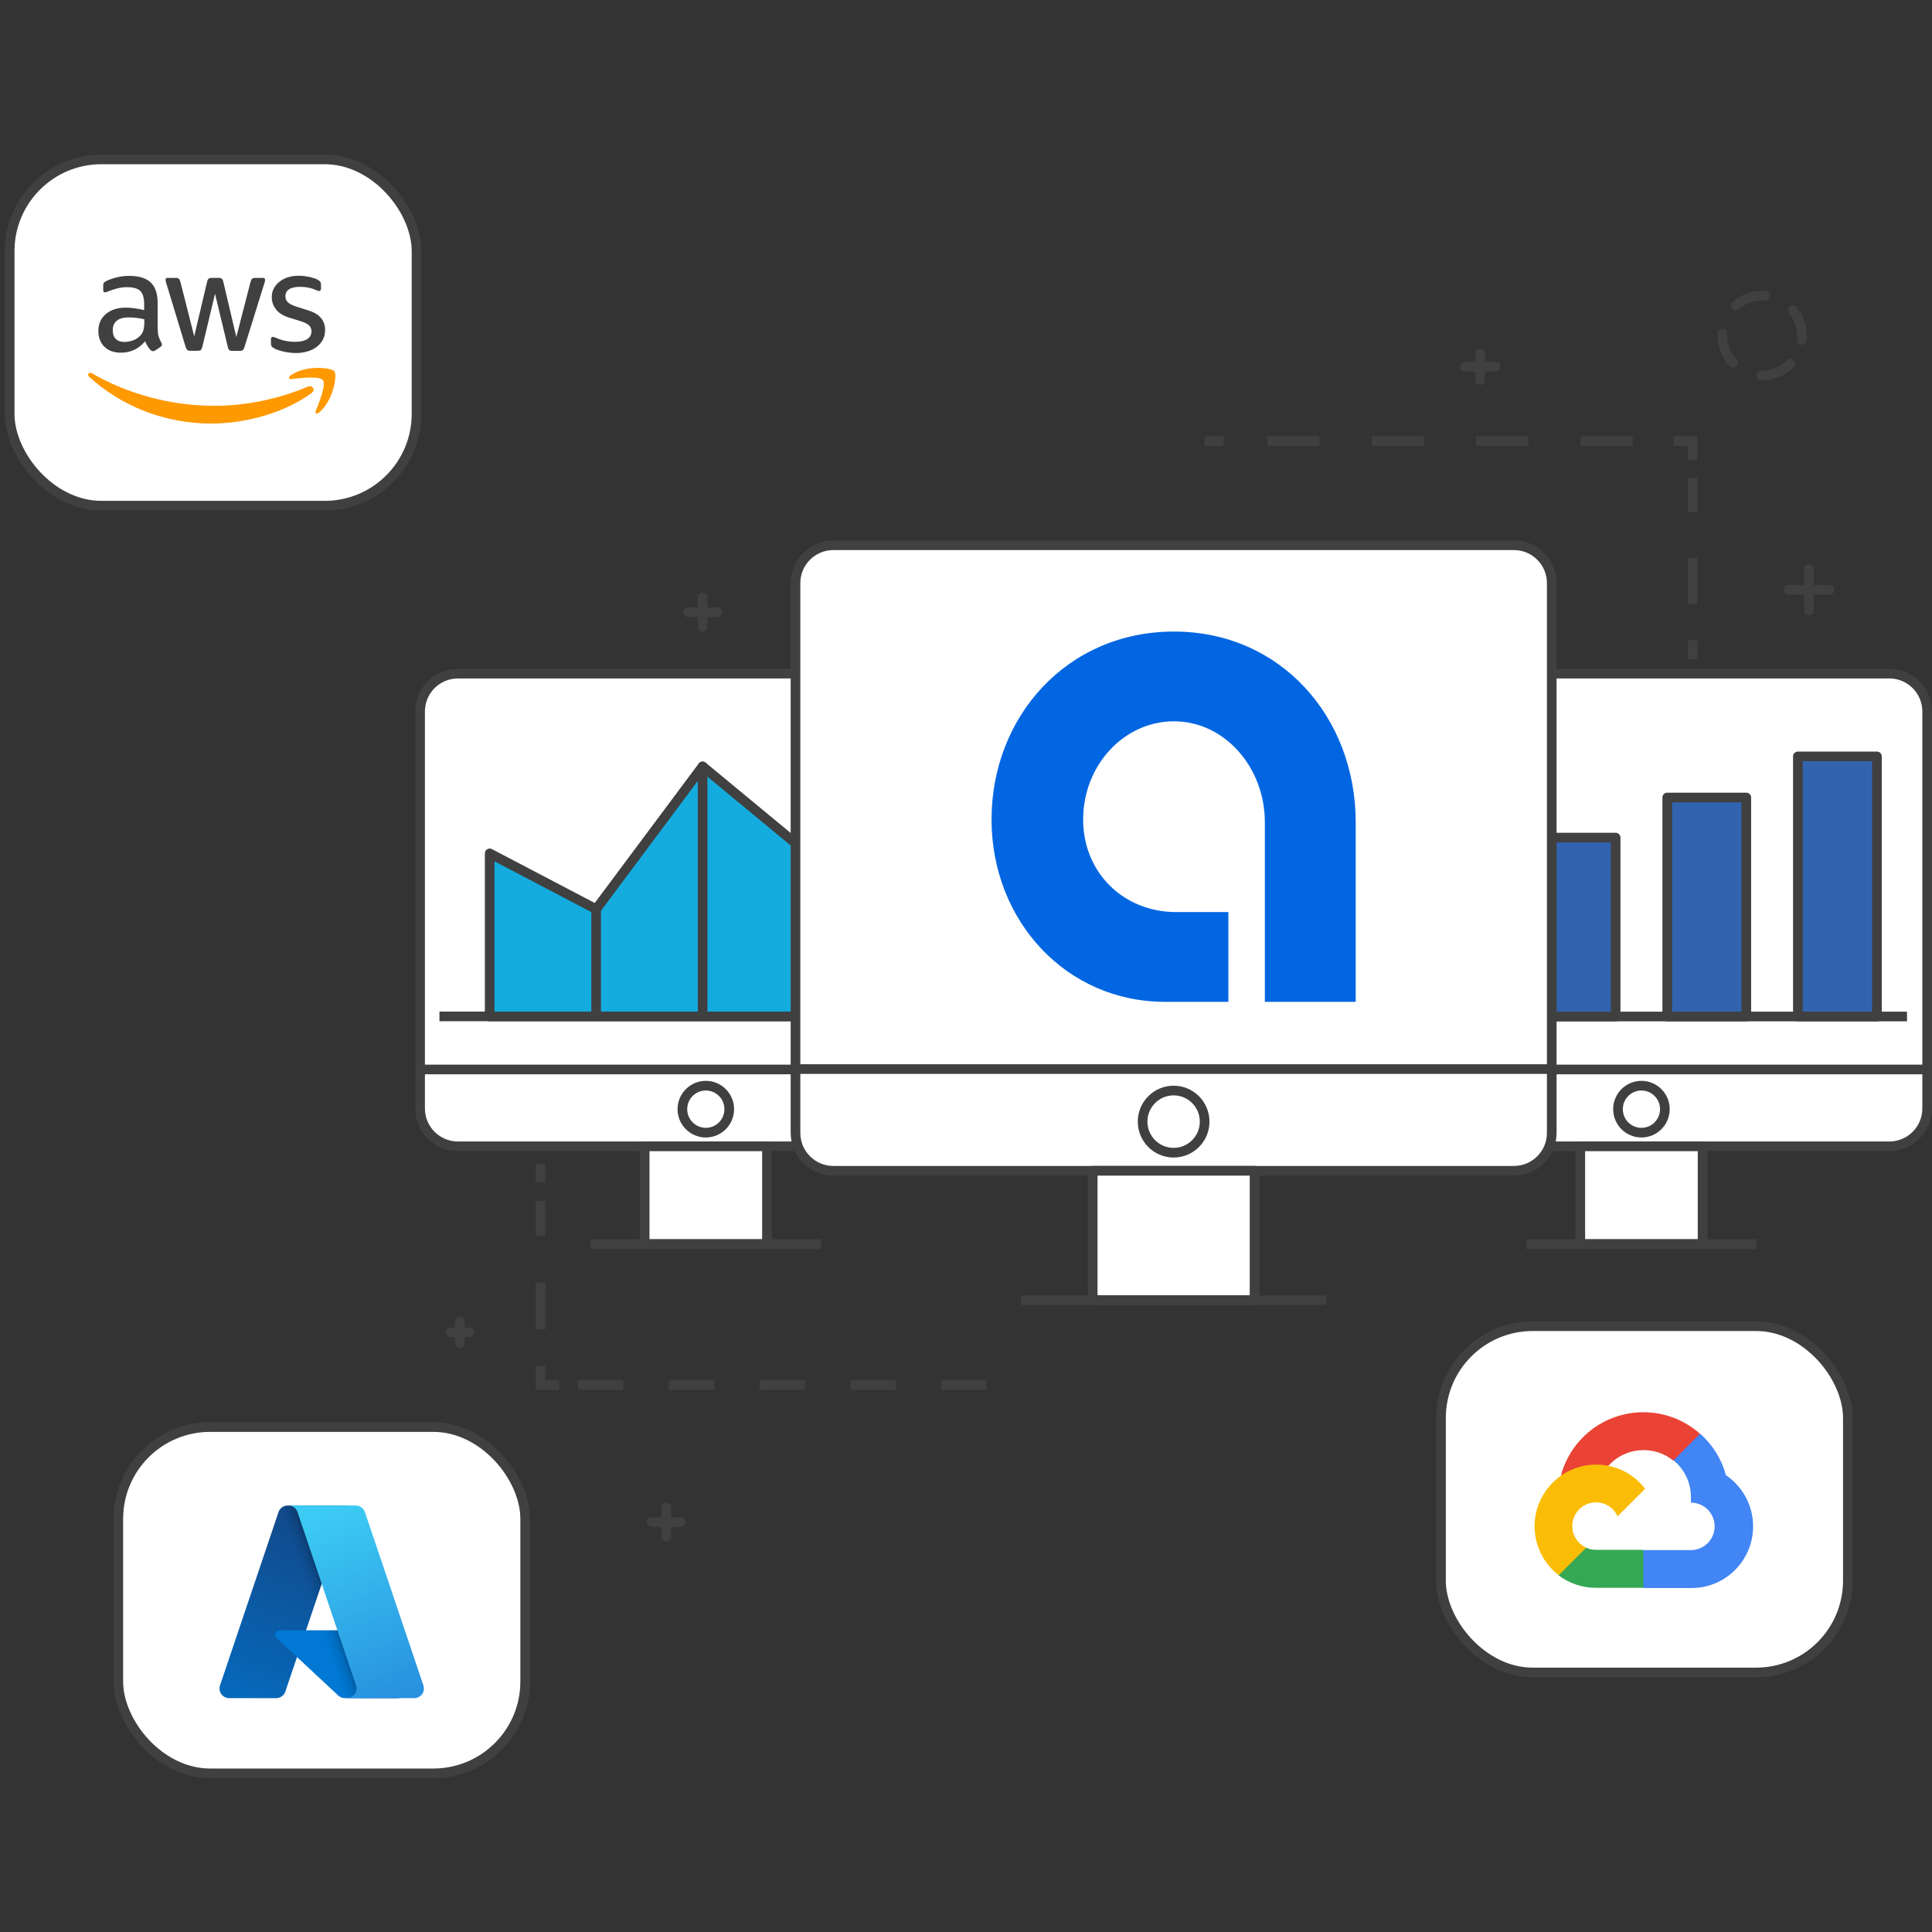<svg width="400" height="400" viewBox="0 0 400 400" fill="none" xmlns="http://www.w3.org/2000/svg">
<rect x="0" y="0" width="400" height="400" fill="#333333" stroke="none"/>
<path d="M350.439 136.453V132.533" stroke="#404040" stroke-width="2" stroke-miterlimit="10"/>
<path d="M350.439 125.071V98.956" stroke="#404040" stroke-width="2" stroke-miterlimit="10" stroke-dasharray="9.52 9.52"/>
<path d="M350.439 95.226V91.306H346.52" stroke="#404040" stroke-width="2" stroke-miterlimit="10"/>
<path d="M338.048 91.306C311.22 91.306 284.392 91.306 257.564 91.306" stroke="#404040" stroke-width="2" stroke-miterlimit="10" stroke-dasharray="10.81 10.81"/>
<path d="M253.328 91.306H249.408" stroke="#404040" stroke-width="2" stroke-miterlimit="10"/>
<path d="M370.659 75.305C367.441 78.532 362.223 78.532 359.005 75.305C355.786 72.078 355.786 66.847 359.005 63.621C362.223 60.394 367.441 60.394 370.659 63.621C373.878 66.847 373.878 72.078 370.659 75.305Z" stroke="#404040" stroke-width="2" stroke-linecap="round" stroke-linejoin="round" stroke-dasharray="6.61 6.61"/>
<path d="M309.628 75.945H303.29" stroke="#404040" stroke-width="2" stroke-linecap="round" stroke-linejoin="round"/>
<path d="M306.459 73.188V78.701" stroke="#404040" stroke-width="2" stroke-linecap="round" stroke-linejoin="round"/>
<path d="M378.779 122.127H370.28" stroke="#404040" stroke-width="2" stroke-linecap="round" stroke-linejoin="round"/>
<path d="M374.529 117.867V126.388" stroke="#404040" stroke-width="2" stroke-linecap="round" stroke-linejoin="round"/>
<path d="M391.16 139.465H288.523C284.194 139.465 280.684 142.975 280.684 147.305V229.494C280.684 233.823 284.194 237.333 288.523 237.333H391.16C395.49 237.333 399 233.823 399 229.494V147.305C399 142.975 395.49 139.465 391.16 139.465Z" fill="white" stroke="#404040" stroke-width="2" stroke-linecap="round" stroke-linejoin="round"/>
<path d="M280.684 221.421H399" stroke="#404040" stroke-width="2" stroke-miterlimit="10"/>
<path d="M339.841 234.504C342.521 234.504 344.694 232.327 344.694 229.642C344.694 226.957 342.521 224.78 339.841 224.78C337.161 224.78 334.988 226.957 334.988 229.642C334.988 232.327 337.161 234.504 339.841 234.504Z" stroke="#404040" stroke-width="2" stroke-miterlimit="10"/>
<path d="M352.503 237.334H327.181V257.58H352.503V237.334Z" fill="white" stroke="#404040" stroke-width="2" stroke-linecap="round" stroke-linejoin="round"/>
<path d="M315.973 257.58H363.71" stroke="#404040" stroke-width="2" stroke-miterlimit="10"/>
<path d="M284.858 210.456H394.826" stroke="#404040" stroke-width="2" stroke-miterlimit="10"/>
<path d="M307.452 181.515H291.084V210.455H307.452V181.515Z" fill="#3163AF" stroke="#404040" stroke-width="2" stroke-linecap="round" stroke-linejoin="round"/>
<path d="M334.501 173.414H318.133V210.456H334.501V173.414Z" fill="#3163AF" stroke="#404040" stroke-width="2" stroke-linecap="round" stroke-linejoin="round"/>
<path d="M361.551 165.117H345.183V210.456H361.551V165.117Z" fill="#3163AF" stroke="#404040" stroke-width="2" stroke-linecap="round" stroke-linejoin="round"/>
<path d="M388.6 156.603H372.231V210.455H388.6V156.603Z" fill="#3163AF" stroke="#404040" stroke-width="2" stroke-linecap="round" stroke-linejoin="round"/>
<path d="M197.45 139.465H94.814C90.484 139.465 86.974 142.975 86.974 147.305V229.494C86.974 233.823 90.484 237.333 94.814 237.333H197.45C201.78 237.333 205.29 233.823 205.29 229.494V147.305C205.29 142.975 201.78 139.465 197.45 139.465Z" fill="white" stroke="#404040" stroke-width="2" stroke-linecap="round" stroke-linejoin="round"/>
<path d="M86.974 221.421H205.29" stroke="#404040" stroke-width="2" stroke-miterlimit="10"/>
<path d="M146.131 234.504C148.811 234.504 150.984 232.327 150.984 229.642C150.984 226.957 148.811 224.78 146.131 224.78C143.451 224.78 141.278 226.957 141.278 229.642C141.278 232.327 143.451 234.504 146.131 234.504Z" stroke="#404040" stroke-width="2" stroke-miterlimit="10"/>
<path d="M158.793 237.334H133.471V257.58H158.793V237.334Z" fill="white" stroke="#404040" stroke-width="2" stroke-linecap="round" stroke-linejoin="round"/>
<path d="M122.263 257.58H170" stroke="#404040" stroke-width="2" stroke-miterlimit="10"/>
<path d="M189.55 142.488V210.44H101.383V176.681L123.425 188.232L145.466 158.677L167.508 176.906L189.55 142.488Z" fill="#14ACDF" stroke="#404040" stroke-width="2" stroke-linecap="round" stroke-linejoin="round"/>
<path d="M201.278 210.439H189.55" stroke="#404040" stroke-width="2" stroke-miterlimit="10"/>
<path d="M101.383 210.439H90.984" stroke="#404040" stroke-width="2" stroke-miterlimit="10"/>
<path d="M123.425 209.74V188.232" stroke="#404040" stroke-width="2" stroke-linecap="round" stroke-linejoin="round"/>
<path d="M145.468 158.678V209.354" stroke="#404040" stroke-width="2" stroke-linecap="round" stroke-linejoin="round"/>
<path d="M167.51 209.589V176.683" stroke="#404040" stroke-width="2" stroke-linecap="round" stroke-linejoin="round"/>
<path d="M189.55 210.439H101.383" stroke="#404040" stroke-width="2" stroke-linecap="round" stroke-linejoin="round"/>
<path d="M313.433 112.886H172.54C168.21 112.886 164.7 116.396 164.7 120.726V234.559C164.7 238.889 168.21 242.399 172.54 242.399H313.433C317.763 242.399 321.273 238.889 321.273 234.559V120.726C321.273 116.396 317.763 112.886 313.433 112.886Z" fill="white" stroke="#404040" stroke-width="2" stroke-linecap="round" stroke-linejoin="round"/>
<path d="M164.7 221.34H321.273" stroke="#404040" stroke-width="2" stroke-miterlimit="10"/>
<path d="M242.987 238.655C246.534 238.655 249.409 235.774 249.409 232.22C249.409 228.666 246.534 225.785 242.987 225.785C239.44 225.785 236.565 228.666 236.565 232.22C236.565 235.774 239.44 238.655 242.987 238.655Z" fill="white" stroke="#404040" stroke-width="2" stroke-miterlimit="10"/>
<path d="M259.742 242.399H226.232V269.191H259.742V242.399Z" fill="white" stroke="#404040" stroke-width="2" stroke-linecap="round" stroke-linejoin="round"/>
<path d="M211.4 269.19H274.574" stroke="#404040" stroke-width="2" stroke-miterlimit="10"/>
<path d="M241.208 207.42C220.686 207.42 205.289 190.573 205.289 169.663C205.289 148.473 220.828 130.757 243.063 130.757C265.15 130.757 280.684 148.473 280.684 170.254V207.421H261.874V170.254C261.874 158.784 253.464 149.338 243.064 149.338C232.663 149.338 224.254 158.489 224.254 169.664C224.254 180.707 232.655 188.835 243.49 188.835H254.323V207.422H241.209L241.208 207.42Z" fill="#0266E2"/>
<path d="M204.263 286.728C176.008 286.728 147.753 286.728 119.497 286.728" stroke="#404040" stroke-width="2" stroke-miterlimit="10" stroke-dasharray="9.4 9.4"/>
<path d="M115.812 286.729H111.892V282.809" stroke="#404040" stroke-width="2" stroke-miterlimit="10"/>
<path d="M111.892 275.217V248.643" stroke="#404040" stroke-width="2" stroke-miterlimit="10" stroke-dasharray="9.68 9.68"/>
<path d="M111.892 244.847V240.927" stroke="#404040" stroke-width="2" stroke-miterlimit="10"/>
<path d="M95.206 278.113V273.611" stroke="#404040" stroke-width="2" stroke-linecap="round" stroke-linejoin="round"/>
<path d="M93.244 275.863H97.168" stroke="#404040" stroke-width="2" stroke-linecap="round" stroke-linejoin="round"/>
<path d="M137.969 318.133V312.097" stroke="#404040" stroke-width="2" stroke-linecap="round" stroke-linejoin="round"/>
<path d="M134.938 315.115H141.002" stroke="#404040" stroke-width="2" stroke-linecap="round" stroke-linejoin="round"/>
<path d="M145.467 129.775V123.739" stroke="#404040" stroke-width="2" stroke-linecap="round" stroke-linejoin="round"/>
<path d="M142.435 126.757H148.499" stroke="#404040" stroke-width="2" stroke-linecap="round" stroke-linejoin="round"/>
<rect x="2" y="33" width="84.238" height="71.695" rx="19" fill="white" stroke="#404040" stroke-width="2"/>
<path d="M32.671 68.203C32.671 68.833 32.739 69.344 32.858 69.718C32.995 70.093 33.165 70.501 33.403 70.944C33.488 71.08 33.522 71.216 33.522 71.335C33.522 71.506 33.42 71.676 33.199 71.846L32.127 72.561C31.973 72.663 31.82 72.714 31.684 72.714C31.514 72.714 31.344 72.629 31.173 72.476C30.935 72.221 30.731 71.948 30.561 71.676C30.39 71.386 30.22 71.063 30.033 70.672C28.705 72.238 27.037 73.021 25.028 73.021C23.599 73.021 22.458 72.612 21.624 71.795C20.79 70.978 20.364 69.889 20.364 68.527C20.364 67.08 20.875 65.905 21.913 65.02C22.952 64.135 24.33 63.693 26.084 63.693C26.663 63.693 27.258 63.744 27.888 63.829C28.518 63.914 29.165 64.05 29.846 64.203V62.961C29.846 61.667 29.573 60.765 29.046 60.237C28.501 59.709 27.582 59.454 26.271 59.454C25.675 59.454 25.062 59.522 24.433 59.675C23.803 59.828 23.19 60.016 22.594 60.254C22.322 60.373 22.117 60.441 21.998 60.475C21.879 60.509 21.794 60.526 21.726 60.526C21.488 60.526 21.369 60.356 21.369 59.999V59.165C21.369 58.892 21.403 58.688 21.488 58.569C21.573 58.45 21.726 58.331 21.964 58.211C22.56 57.905 23.275 57.65 24.109 57.445C24.943 57.224 25.828 57.122 26.765 57.122C28.79 57.122 30.271 57.581 31.224 58.501C32.161 59.42 32.637 60.816 32.637 62.688V68.203L32.671 68.203ZM25.76 70.791C26.322 70.791 26.901 70.689 27.514 70.484C28.126 70.28 28.671 69.906 29.131 69.395C29.403 69.072 29.607 68.714 29.709 68.305C29.812 67.897 29.88 67.403 29.88 66.825V66.11C29.386 65.99 28.858 65.888 28.314 65.82C27.769 65.752 27.241 65.718 26.713 65.718C25.573 65.718 24.739 65.939 24.177 66.399C23.616 66.859 23.343 67.505 23.343 68.357C23.343 69.157 23.547 69.752 23.973 70.161C24.381 70.587 24.977 70.791 25.76 70.791ZM39.429 72.629C39.123 72.629 38.918 72.578 38.782 72.459C38.646 72.357 38.527 72.118 38.425 71.795L34.425 58.637C34.322 58.297 34.271 58.075 34.271 57.956C34.271 57.684 34.408 57.531 34.68 57.531H36.348C36.672 57.531 36.893 57.581 37.012 57.701C37.148 57.803 37.25 58.041 37.352 58.365L40.212 69.633L42.868 58.365C42.953 58.024 43.055 57.803 43.191 57.701C43.327 57.599 43.566 57.531 43.872 57.531H45.234C45.557 57.531 45.778 57.581 45.915 57.701C46.051 57.803 46.17 58.041 46.238 58.365L48.928 69.769L51.872 58.365C51.974 58.024 52.094 57.803 52.213 57.701C52.349 57.599 52.57 57.531 52.877 57.531H54.46C54.732 57.531 54.885 57.667 54.885 57.956C54.885 58.041 54.868 58.126 54.851 58.228C54.834 58.331 54.8 58.467 54.732 58.654L50.63 71.812C50.528 72.153 50.408 72.374 50.272 72.476C50.136 72.578 49.915 72.646 49.625 72.646H48.161C47.838 72.646 47.617 72.595 47.481 72.476C47.344 72.357 47.225 72.135 47.157 71.795L44.519 60.816L41.897 71.778C41.812 72.118 41.71 72.34 41.574 72.459C41.438 72.578 41.199 72.629 40.893 72.629L39.429 72.629ZM61.303 73.089C60.417 73.089 59.532 72.987 58.681 72.782C57.83 72.578 57.166 72.357 56.724 72.101C56.451 71.948 56.264 71.778 56.196 71.625C56.128 71.472 56.094 71.301 56.094 71.148V70.28C56.094 69.923 56.23 69.752 56.485 69.752C56.587 69.752 56.69 69.769 56.792 69.803C56.894 69.838 57.047 69.906 57.217 69.974C57.796 70.229 58.426 70.433 59.09 70.57C59.771 70.706 60.434 70.774 61.115 70.774C62.188 70.774 63.022 70.587 63.601 70.212C64.179 69.838 64.486 69.293 64.486 68.595C64.486 68.118 64.332 67.727 64.026 67.403C63.72 67.08 63.141 66.79 62.307 66.518L59.839 65.752C58.596 65.361 57.677 64.782 57.115 64.016C56.553 63.267 56.264 62.433 56.264 61.548C56.264 60.833 56.417 60.203 56.724 59.658C57.03 59.114 57.439 58.637 57.949 58.262C58.46 57.871 59.039 57.581 59.719 57.377C60.4 57.173 61.115 57.088 61.864 57.088C62.239 57.088 62.63 57.105 63.005 57.156C63.396 57.207 63.754 57.275 64.111 57.343C64.452 57.428 64.775 57.514 65.082 57.616C65.388 57.718 65.626 57.82 65.796 57.922C66.035 58.058 66.205 58.194 66.307 58.347C66.409 58.484 66.46 58.671 66.46 58.909V59.709C66.46 60.067 66.324 60.254 66.069 60.254C65.933 60.254 65.711 60.186 65.422 60.05C64.452 59.607 63.362 59.386 62.154 59.386C61.184 59.386 60.417 59.539 59.89 59.862C59.362 60.186 59.09 60.68 59.09 61.377C59.09 61.854 59.26 62.263 59.6 62.586C59.941 62.91 60.571 63.233 61.473 63.522L63.89 64.288C65.116 64.68 66.001 65.225 66.528 65.922C67.056 66.62 67.311 67.42 67.311 68.305C67.311 69.037 67.158 69.701 66.869 70.28C66.562 70.859 66.154 71.37 65.626 71.778C65.099 72.204 64.469 72.51 63.737 72.731C62.971 72.97 62.171 73.089 61.303 73.089Z" fill="#404040"/>
<path fill-rule="evenodd" clip-rule="evenodd" d="M64.52 81.362C58.919 85.498 50.783 87.694 43.787 87.694C33.982 87.694 25.148 84.069 18.475 78.043C17.947 77.566 18.424 76.919 19.053 77.294C26.271 81.481 35.173 84.017 44.383 84.017C50.596 84.017 57.422 82.724 63.703 80.068C64.639 79.643 65.439 80.681 64.52 81.362Z" fill="#FF9900"/>
<path fill-rule="evenodd" clip-rule="evenodd" d="M66.852 78.706C66.137 77.787 62.12 78.263 60.299 78.485C59.754 78.553 59.669 78.076 60.163 77.719C63.363 75.472 68.623 76.119 69.235 76.868C69.848 77.634 69.065 82.894 66.069 85.413C65.61 85.804 65.167 85.6 65.371 85.089C66.052 83.404 67.567 79.608 66.852 78.706Z" fill="#FF9900"/>
<rect x="24.494" y="295.457" width="84.238" height="71.695" rx="19" fill="white" stroke="#404040" stroke-width="2"/>
<path d="M59.555 311.705H72.078L59.077 350.225C58.803 351.036 58.042 351.583 57.186 351.583H47.439C46.338 351.583 45.445 350.691 45.445 349.59C45.445 349.373 45.481 349.157 45.55 348.952L57.662 313.063C57.936 312.251 58.698 311.704 59.555 311.704L59.555 311.705Z" fill="url(#paint0_linear_505_2492)"/>
<path d="M77.753 337.541H57.894C57.386 337.54 56.974 337.952 56.974 338.459C56.973 338.715 57.079 338.958 57.266 339.133L70.027 351.044C70.399 351.39 70.888 351.583 71.396 351.583H82.642L77.753 337.541Z" fill="#0078D4"/>
<path d="M59.556 311.705C58.688 311.702 57.92 312.263 57.659 313.09L45.566 348.92C45.194 349.955 45.733 351.095 46.768 351.467C46.985 351.545 47.214 351.584 47.445 351.584H57.444C58.202 351.448 58.828 350.915 59.084 350.189L61.495 343.081L70.11 351.116C70.471 351.415 70.923 351.58 71.392 351.584H82.595L77.682 337.542L63.358 337.545L72.124 311.705L59.556 311.705Z" fill="url(#paint1_linear_505_2492)"/>
<path d="M75.551 313.061C75.277 312.251 74.517 311.705 73.662 311.705H59.704C60.56 311.705 61.32 312.251 61.593 313.061L73.706 348.952C74.059 349.996 73.498 351.127 72.455 351.479C72.249 351.549 72.034 351.584 71.817 351.584H85.775C86.876 351.584 87.769 350.691 87.769 349.589C87.769 349.373 87.733 349.157 87.664 348.952L75.551 313.061Z" fill="url(#paint2_linear_505_2492)"/>
<rect x="298.341" y="274.571" width="84.238" height="71.695" rx="19" fill="white" stroke="#404040" stroke-width="2"/>
<path d="M346.43 302.412H347.81L351.742 298.48L351.935 296.81C344.617 290.351 333.448 291.047 326.988 298.365C325.194 300.398 323.892 302.817 323.182 305.434C323.62 305.254 324.105 305.225 324.561 305.351L332.426 304.054C332.426 304.054 332.826 303.392 333.033 303.433C336.531 299.591 342.419 299.143 346.458 302.412L346.43 302.412Z" fill="#EA4335"/>
<path d="M357.344 305.434C356.44 302.106 354.584 299.114 352.004 296.825L346.485 302.344C348.816 304.248 350.143 307.116 350.087 310.125V311.105C352.799 311.105 354.998 313.304 354.998 316.017C354.998 318.73 352.799 320.929 350.087 320.929H340.263L339.283 321.922V327.814L340.263 328.793H350.087C357.143 328.848 362.907 323.173 362.962 316.117C362.995 311.84 360.887 307.83 357.344 305.434Z" fill="#4285F4"/>
<path d="M330.425 328.738H340.248V320.873H330.425C329.725 320.873 329.033 320.722 328.396 320.432L327.017 320.859L323.057 324.792L322.712 326.171C324.933 327.848 327.642 328.75 330.425 328.738Z" fill="#34A853"/>
<path d="M330.425 303.226C323.369 303.268 317.683 309.023 317.725 316.079C317.748 320.019 319.589 323.728 322.712 326.13L328.41 320.432C325.938 319.315 324.839 316.405 325.956 313.933C327.073 311.461 329.983 310.362 332.455 311.479C333.544 311.971 334.417 312.844 334.909 313.933L340.607 308.235C338.183 305.065 334.415 303.212 330.425 303.226Z" fill="#FBBC05"/>
<defs>
<linearGradient id="paint0_linear_505_2492" x1="64.119" y1="314.66" x2="51.113" y2="353.083" gradientUnits="userSpaceOnUse">
<stop stop-color="#114A8B"/>
<stop offset="1" stop-color="#0669BC"/>
</linearGradient>
<linearGradient id="paint1_linear_505_2492" x1="68.183" y1="332.566" x2="65.174" y2="333.583" gradientUnits="userSpaceOnUse">
<stop stop-opacity="0.3"/>
<stop offset="0.071" stop-opacity="0.2"/>
<stop offset="0.321" stop-opacity="0.1"/>
<stop offset="0.623" stop-opacity="0.05"/>
<stop offset="1" stop-opacity="0"/>
</linearGradient>
<linearGradient id="paint2_linear_505_2492" x1="66.621" y1="313.504" x2="80.898" y2="351.541" gradientUnits="userSpaceOnUse">
<stop stop-color="#3CCBF4"/>
<stop offset="1" stop-color="#2892DF"/>
</linearGradient>
</defs>
</svg>
